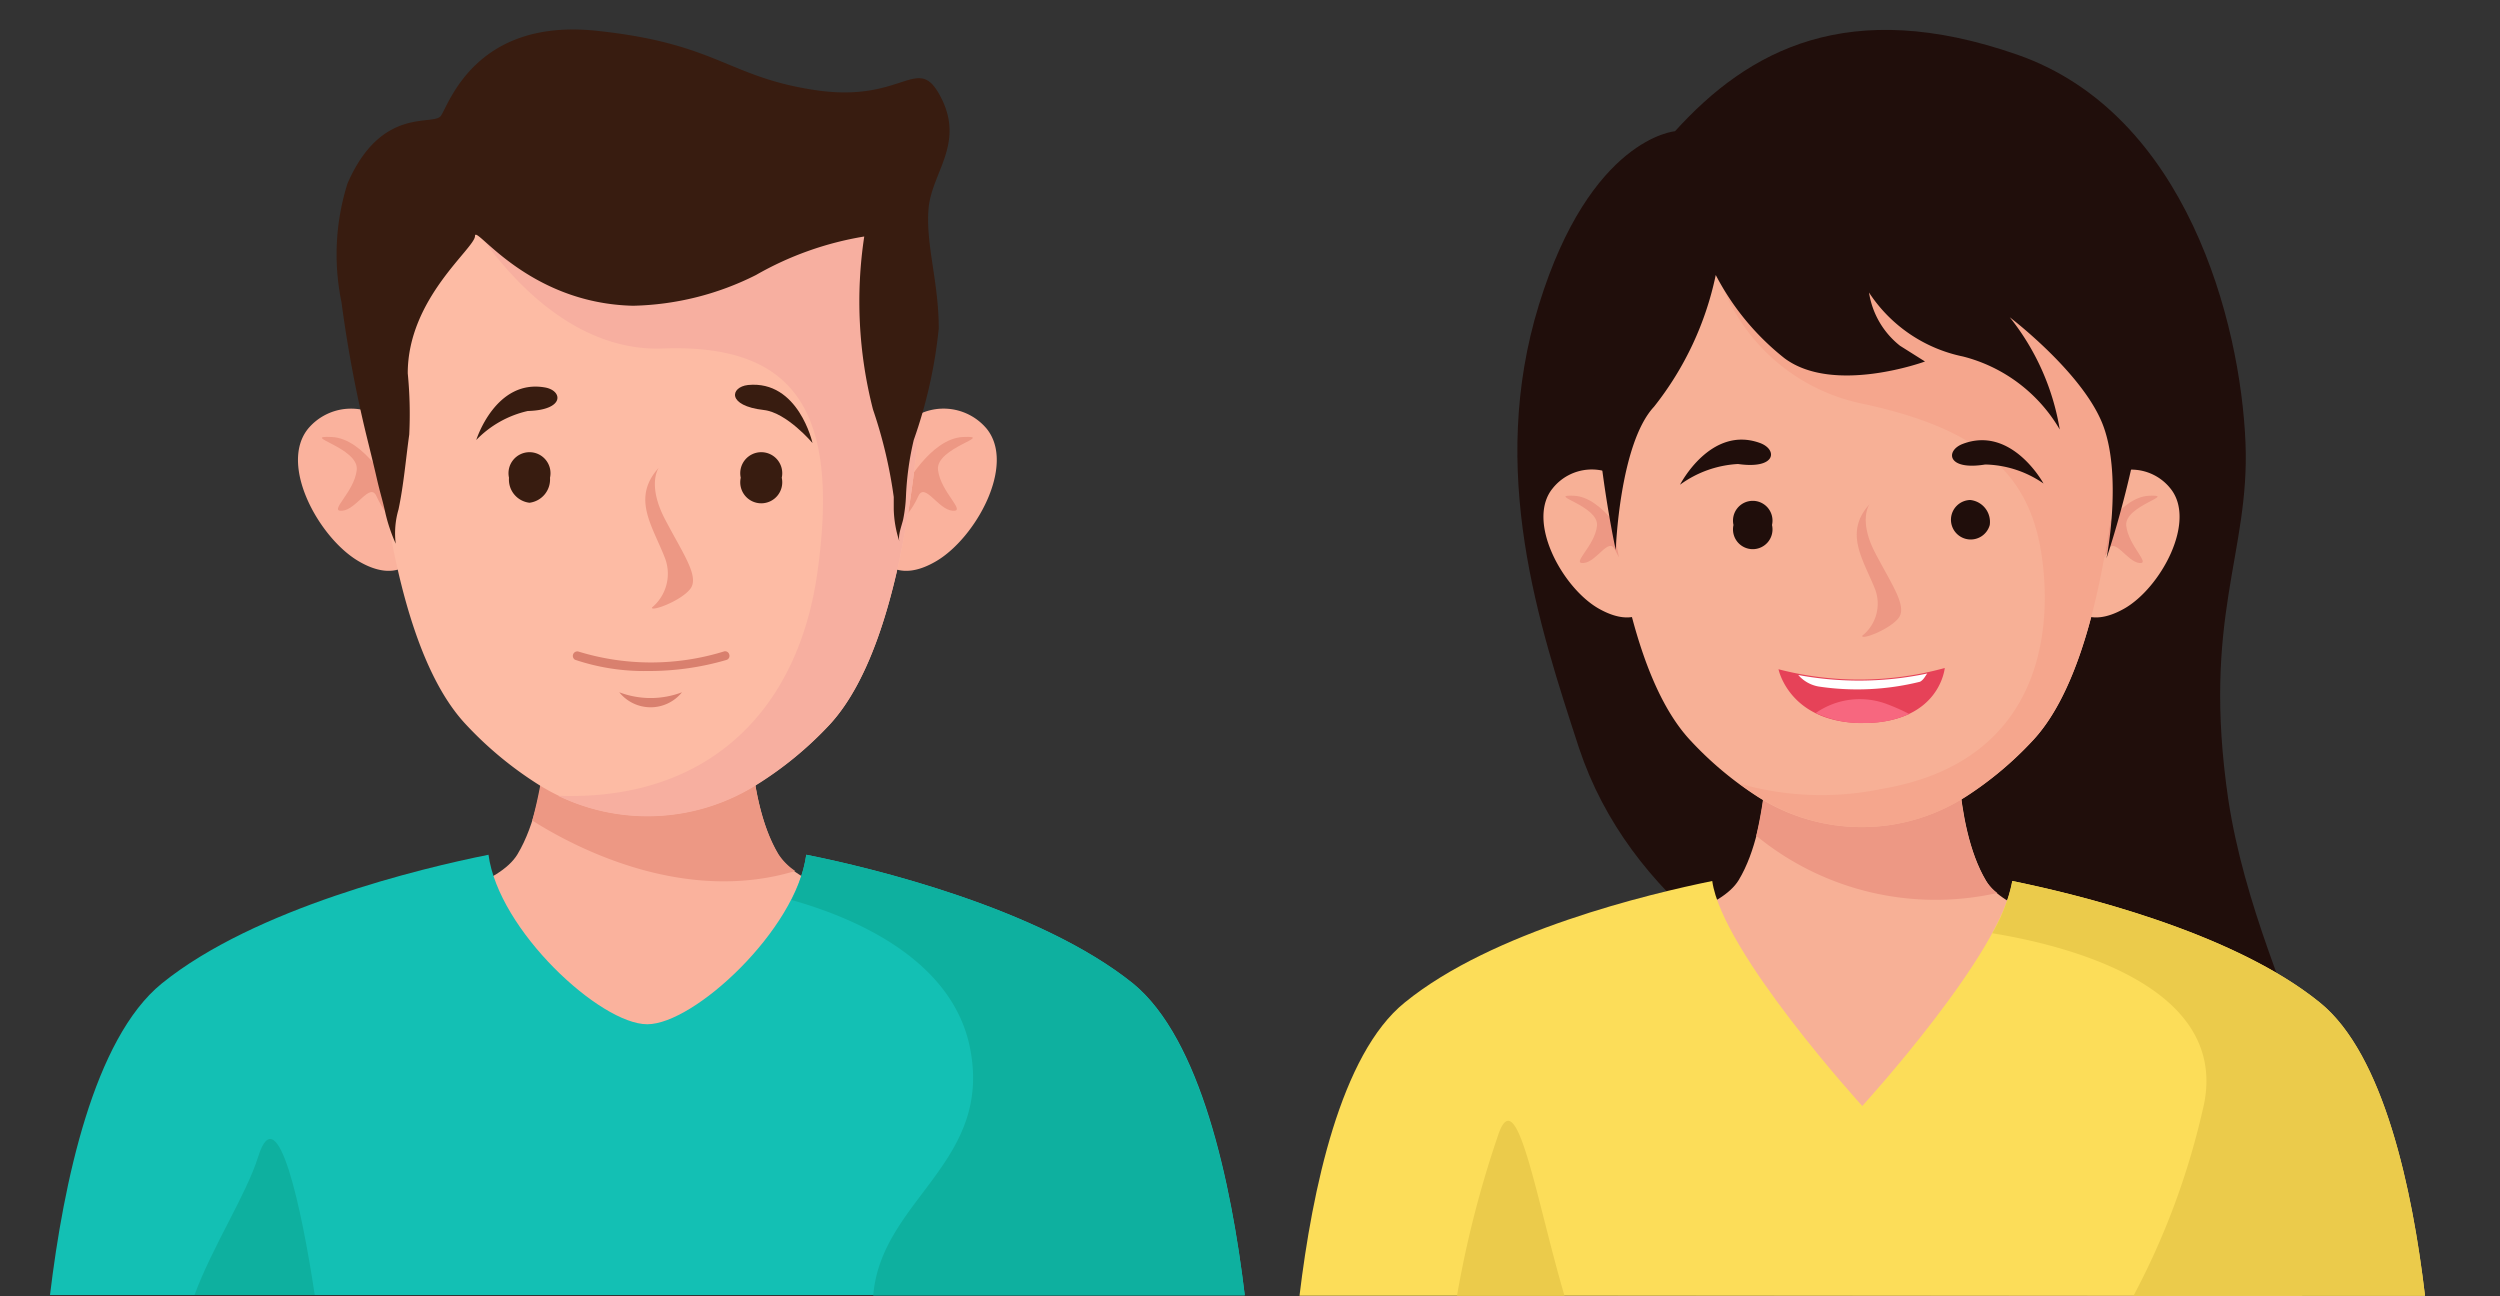<svg id="Layer_1" data-name="Layer 1" xmlns="http://www.w3.org/2000/svg" viewBox="0 0 100 51.86"><rect x="0" y="0" width="100" height="51.86" fill="#333333" stroke="none"/><defs><style>.cls-1{fill:#fab29d;}.cls-2{fill:#ed9884;}.cls-3{fill:#fdbba4;}.cls-4{fill:#f7afa0;}.cls-5{fill:#13c0b4;}.cls-6{fill:#0eb09f;}.cls-7{fill:#381c10;}.cls-8{fill:#d9806e;}.cls-9{fill:#200e0b;}.cls-10{fill:#f7b096;}.cls-11{fill:#f5a68d;}.cls-12{fill:#fcdd59;}.cls-13{fill:#ebcb4b;}.cls-14{fill:#e64258;}.cls-15{fill:#fff;}.cls-16{fill:#f7677f;}</style></defs><path class="cls-1" d="M44.58,51.8c-.19-4.51-.6-10.31-1.51-12-1.55-2.94-10.5-3.22-11.93-5.6S30,27.44,30,27.44l-4.06.14-4.05-.14s.24,4.35-1.19,6.73-10.38,2.66-11.93,5.6c-.91,1.72-1.32,7.52-1.51,12Z"/><path class="cls-2" d="M31.81,34.84a2.37,2.37,0,0,1-.67-.67C29.71,31.79,30,27.44,30,27.44l-4.06.14-4.05-.14a17.7,17.7,0,0,1-.6,5.38C23.26,34.07,27.51,36.14,31.81,34.84Z"/><path class="cls-1" d="M15.55,16.93a2.24,2.24,0,0,0-3.22.21c-1.19,1.45.43,4.37,2,5.3s2.2-.08,2.2-.08Z"/><path class="cls-2" d="M15.64,19.54s-1.05-2-2.37-2.06,1.1.42,1,1.32-1.16,1.68-.58,1.63,1.11-1.16,1.37-.58.63,1,.63.69S15.64,19.54,15.64,19.54Z"/><path class="cls-1" d="M36.23,16.93a2.25,2.25,0,0,1,3.23.21c1.19,1.45-.43,4.37-2,5.3s-2.2-.08-2.2-.08Z"/><path class="cls-2" d="M36.15,19.54s1.05-2,2.37-2.06-1.11.42-1,1.32,1.16,1.68.58,1.63-1.11-1.16-1.37-.58-.63,1-.63.69S36.15,19.54,36.15,19.54Z"/><path class="cls-3" d="M25.89,3.47C19,3.73,14.64,8.13,14.72,11.6c.09,3.64.51,13.71,3.89,17.35a14.61,14.61,0,0,0,2.86,2.39,8.19,8.19,0,0,0,8.85,0A14.29,14.29,0,0,0,33.17,29c3.39-3.64,3.81-13.71,3.9-17.35C37.15,8.13,32.75,3.73,25.89,3.47Z"/><path class="cls-4" d="M25.89,3.47a14.14,14.14,0,0,0-7.6,2.43c-.13,1-.2,1.68-.2,1.68s3.18,6.55,8.42,6.36,7.11,2.43,6.18,9c-.8,5.58-4.45,9.11-10.37,8.89a8.21,8.21,0,0,0,8-.47A14.29,14.29,0,0,0,33.17,29c3.39-3.64,3.81-13.71,3.9-17.35C37.15,8.13,32.75,3.73,25.89,3.47Z"/><path class="cls-5" d="M49.79,51.8c-.54-4.49-1.75-10.25-4.47-12.46-3.73-3-10.41-4.62-13.07-5.15-.4,3-4.48,6.78-6.36,6.78s-5.95-3.76-6.35-6.78c-2.66.53-9.34,2.13-13.07,5.15C3.75,41.55,2.54,47.31,2,51.8Z"/><path class="cls-6" d="M12.59,51.8c-.52-3.46-1.49-8-2.26-5.54-.47,1.51-1.83,3.59-2.55,5.54Z"/><path class="cls-6" d="M45.32,39.34c-3.73-3-10.41-4.62-13.07-5.15A5.85,5.85,0,0,1,31.66,36c2.39.67,6.35,2.29,7.12,5.82,1,4.67-3.54,6.15-3.85,10H49.79C49.25,47.31,48,41.55,45.32,39.34Z"/><path class="cls-7" d="M15.4,20.45a6.61,6.61,0,0,0,.43,1.3,3.36,3.36,0,0,1,.11-1.37c.21-1,.29-2,.43-3a16.78,16.78,0,0,0-.06-2.45c0-3,2.69-5,2.69-5.49s2.07,2.69,6.32,2.79A11.44,11.44,0,0,0,30.24,11a12.91,12.91,0,0,1,4.33-1.54,17.36,17.36,0,0,0,.35,6.92,18.74,18.74,0,0,1,.83,3.5c0,.16,0,.33,0,.49a4.44,4.44,0,0,0,.23,1.3c-.08-.24.1-.67.15-.91a6,6,0,0,0,.11-.94,11.87,11.87,0,0,1,.31-2.22,19.14,19.14,0,0,0,1-4.46c0-1.87-.52-3.32-.41-4.77s1.45-2.59.51-4.45-1.45.21-5-.31-3.93-1.87-8.8-2.38-5.91,3-6.22,3.41-2.38-.41-3.73,2.7a9.43,9.43,0,0,0-.24,4.75,50.85,50.85,0,0,0,1,5.34c.14.57.28,1.13.41,1.7S15.3,20,15.4,20.45Z"/><path class="cls-7" d="M22,19.11a.94.94,0,0,1-.82,1,.93.93,0,0,1-.82-1,.84.84,0,1,1,1.64,0Z"/><path class="cls-7" d="M31.27,19.11a.84.84,0,1,1-1.64,0,.84.84,0,1,1,1.64,0Z"/><path class="cls-2" d="M26.35,18.71s-.48.66.25,2.06,1.4,2.31,1,2.8-1.58.91-1.52.73a1.76,1.76,0,0,0,.51-2C26.08,21,25.26,19.92,26.35,18.71Z"/><path class="cls-7" d="M19.05,17.6s.77-2.46,2.76-2.1c.7.13.79.9-.7.94A4.13,4.13,0,0,0,19.05,17.6Z"/><path class="cls-7" d="M32.5,17.72s-.56-2.52-2.58-2.32c-.71.08-.86.83.63,1C31.47,16.5,32.5,17.72,32.5,17.72Z"/><path class="cls-8" d="M25.93,26.84A8.65,8.65,0,0,1,23,26.39a.18.18,0,0,1,.13-.33,9.88,9.88,0,0,0,5.82,0,.17.17,0,0,1,.22.12.17.17,0,0,1-.12.22A11,11,0,0,1,25.93,26.84Z"/><path class="cls-8" d="M24.77,27.69a3.52,3.52,0,0,0,2.51,0A1.61,1.61,0,0,1,24.77,27.69Z"/><path class="cls-9" d="M67,5.25s-3.38.26-5.44,6.93,0,12.83,1.6,17.74c4,12,22.25,14.46,26.46,15.28s4.32,1.67,3.14-1.71-3-7.34-3.63-11.52c-1.07-7.29.87-9.82.69-14.26-.2-4.83-2.36-13.16-9.12-15.52S69.94,2,67,5.25Z"/><path class="cls-10" d="M92.09,51.83c-.18-4.25-.57-9.71-1.43-11.33-1.46-2.77-9.88-3-11.22-5.27s-1.13-6.33-1.13-6.33L74.5,29l-3.82-.13s.22,4.09-1.13,6.33-9.76,2.5-11.22,5.27c-.86,1.62-1.25,7.08-1.43,11.33Z"/><path class="cls-2" d="M79.89,35.72a1.72,1.72,0,0,1-.45-.49C78.09,33,78.31,28.9,78.31,28.9L74.5,29l-3.82-.13a17.19,17.19,0,0,1-.43,4.56A11.31,11.31,0,0,0,79.89,35.72Z"/><path class="cls-10" d="M65.05,19.33a2,2,0,0,0-2.94.2c-1.08,1.31.39,4,1.85,4.82s2-.07,2-.07Z"/><path class="cls-2" d="M65.12,21.7s-1-1.82-2.16-1.87,1,.39.92,1.2-1.06,1.54-.53,1.49,1-1.06,1.25-.53.57.91.57.63S65.12,21.7,65.12,21.7Z"/><path class="cls-10" d="M83.88,19.33a2,2,0,0,1,2.93.2c1.08,1.31-.39,4-1.85,4.82s-2-.07-2-.07Z"/><path class="cls-2" d="M83.8,21.7s1-1.82,2.16-1.87-1,.39-.91,1.2,1,1.54.52,1.49-1-1.06-1.24-.53-.58.91-.58.63S83.8,21.7,83.8,21.7Z"/><path class="cls-10" d="M74.46,5.62C68,5.86,63.86,10,63.94,13.28c.09,3.42.48,12.91,3.67,16.33a13.92,13.92,0,0,0,2.68,2.25,7.72,7.72,0,0,0,8.34,0,14,14,0,0,0,2.69-2.25C84.5,26.19,84.9,16.7,85,13.28,85.06,10,80.92,5.86,74.46,5.62Z"/><path class="cls-11" d="M81.32,29.61C84.5,26.19,84.9,16.7,85,13.28c.08-3.27-4.06-7.42-10.52-7.66a13.56,13.56,0,0,0-6.61,1.93c.34,1.64.68,2.78.68,2.78a7.68,7.68,0,0,0,5.91,5.81c5,1.06,6.78,3,7.22,6.17s-.18,8.2-6.43,9.25a11.86,11.86,0,0,1-5.68-.22c.25.19.5.36.74.52a7.72,7.72,0,0,0,8.34,0A14,14,0,0,0,81.32,29.61Z"/><path class="cls-12" d="M97,51.83c-.5-4.23-1.64-9.66-4.21-11.73-3.51-2.85-9.8-4.35-12.3-4.86-.38,2.85-6,9-6,9s-5.61-6.16-6-9c-2.5.51-8.79,2-12.3,4.86-2.57,2.07-3.7,7.5-4.21,11.73Z"/><path class="cls-13" d="M62.58,51.83c-1.16-3.94-1.92-8.76-2.68-6.35a41.87,41.87,0,0,0-1.62,6.35Z"/><path class="cls-13" d="M85.34,51.83H97c-.5-4.23-1.64-9.66-4.21-11.73-3.51-2.85-9.8-4.35-12.3-4.86a6.67,6.67,0,0,1-.8,2.09c2.59.42,9.71,2,8.41,7.1A29.92,29.92,0,0,1,85.34,51.83Z"/><path class="cls-9" d="M84.26,22.33s.67-3.4-.19-5.45-3.68-4.19-3.68-4.19a9.72,9.72,0,0,1,2,4.49,6.27,6.27,0,0,0-3.87-2.92,5.92,5.92,0,0,1-3.76-2.56A3.37,3.37,0,0,0,76,13.83l1,.63s-3.65,1.34-5.62-.13A10.28,10.28,0,0,1,68.63,11a12.62,12.62,0,0,1-2.47,5.27C64.78,17.75,64.63,22,64.63,22s-1.27-5.78-.7-9.76,3.61-7.3,9.72-7.3,10.57,1.77,11.91,5.74S84.26,22.33,84.26,22.33Z"/><path class="cls-9" d="M70.88,21a.79.79,0,1,1-1.54,0,.79.79,0,1,1,1.54,0Z"/><path class="cls-9" d="M79.59,21a.79.79,0,1,1-.78-1A.88.88,0,0,1,79.59,21Z"/><path class="cls-2" d="M74.78,20.17s-.46.63.23,1.95,1.31,2.17.91,2.63-1.48.86-1.43.68A1.64,1.64,0,0,0,75,23.56C74.52,22.36,73.75,21.31,74.78,20.17Z"/><path class="cls-9" d="M67.2,19.39s1.22-2.39,3.2-1.67c.71.26.66,1.06-.88.84A4.32,4.32,0,0,0,67.2,19.39Z"/><path class="cls-9" d="M81.74,19.34S80.47,17,78.5,17.76c-.69.27-.62,1.07.91.82A4.24,4.24,0,0,1,81.74,19.34Z"/><path class="cls-14" d="M71.14,26.77a12.86,12.86,0,0,0,6.65-.05s-.19,2.16-3.2,2.2S71.14,26.77,71.14,26.77Z"/><path class="cls-15" d="M71.93,27a1.4,1.4,0,0,0,.81.46,10.42,10.42,0,0,0,4.06-.19c.15-.08.21-.23.29-.33A13.27,13.27,0,0,1,71.93,27Z"/><path class="cls-16" d="M74.59,28.92a4.27,4.27,0,0,0,1.78-.36,8,8,0,0,0-.85-.38,3.08,3.08,0,0,0-2.89.34A4.24,4.24,0,0,0,74.59,28.92Z"/></svg>